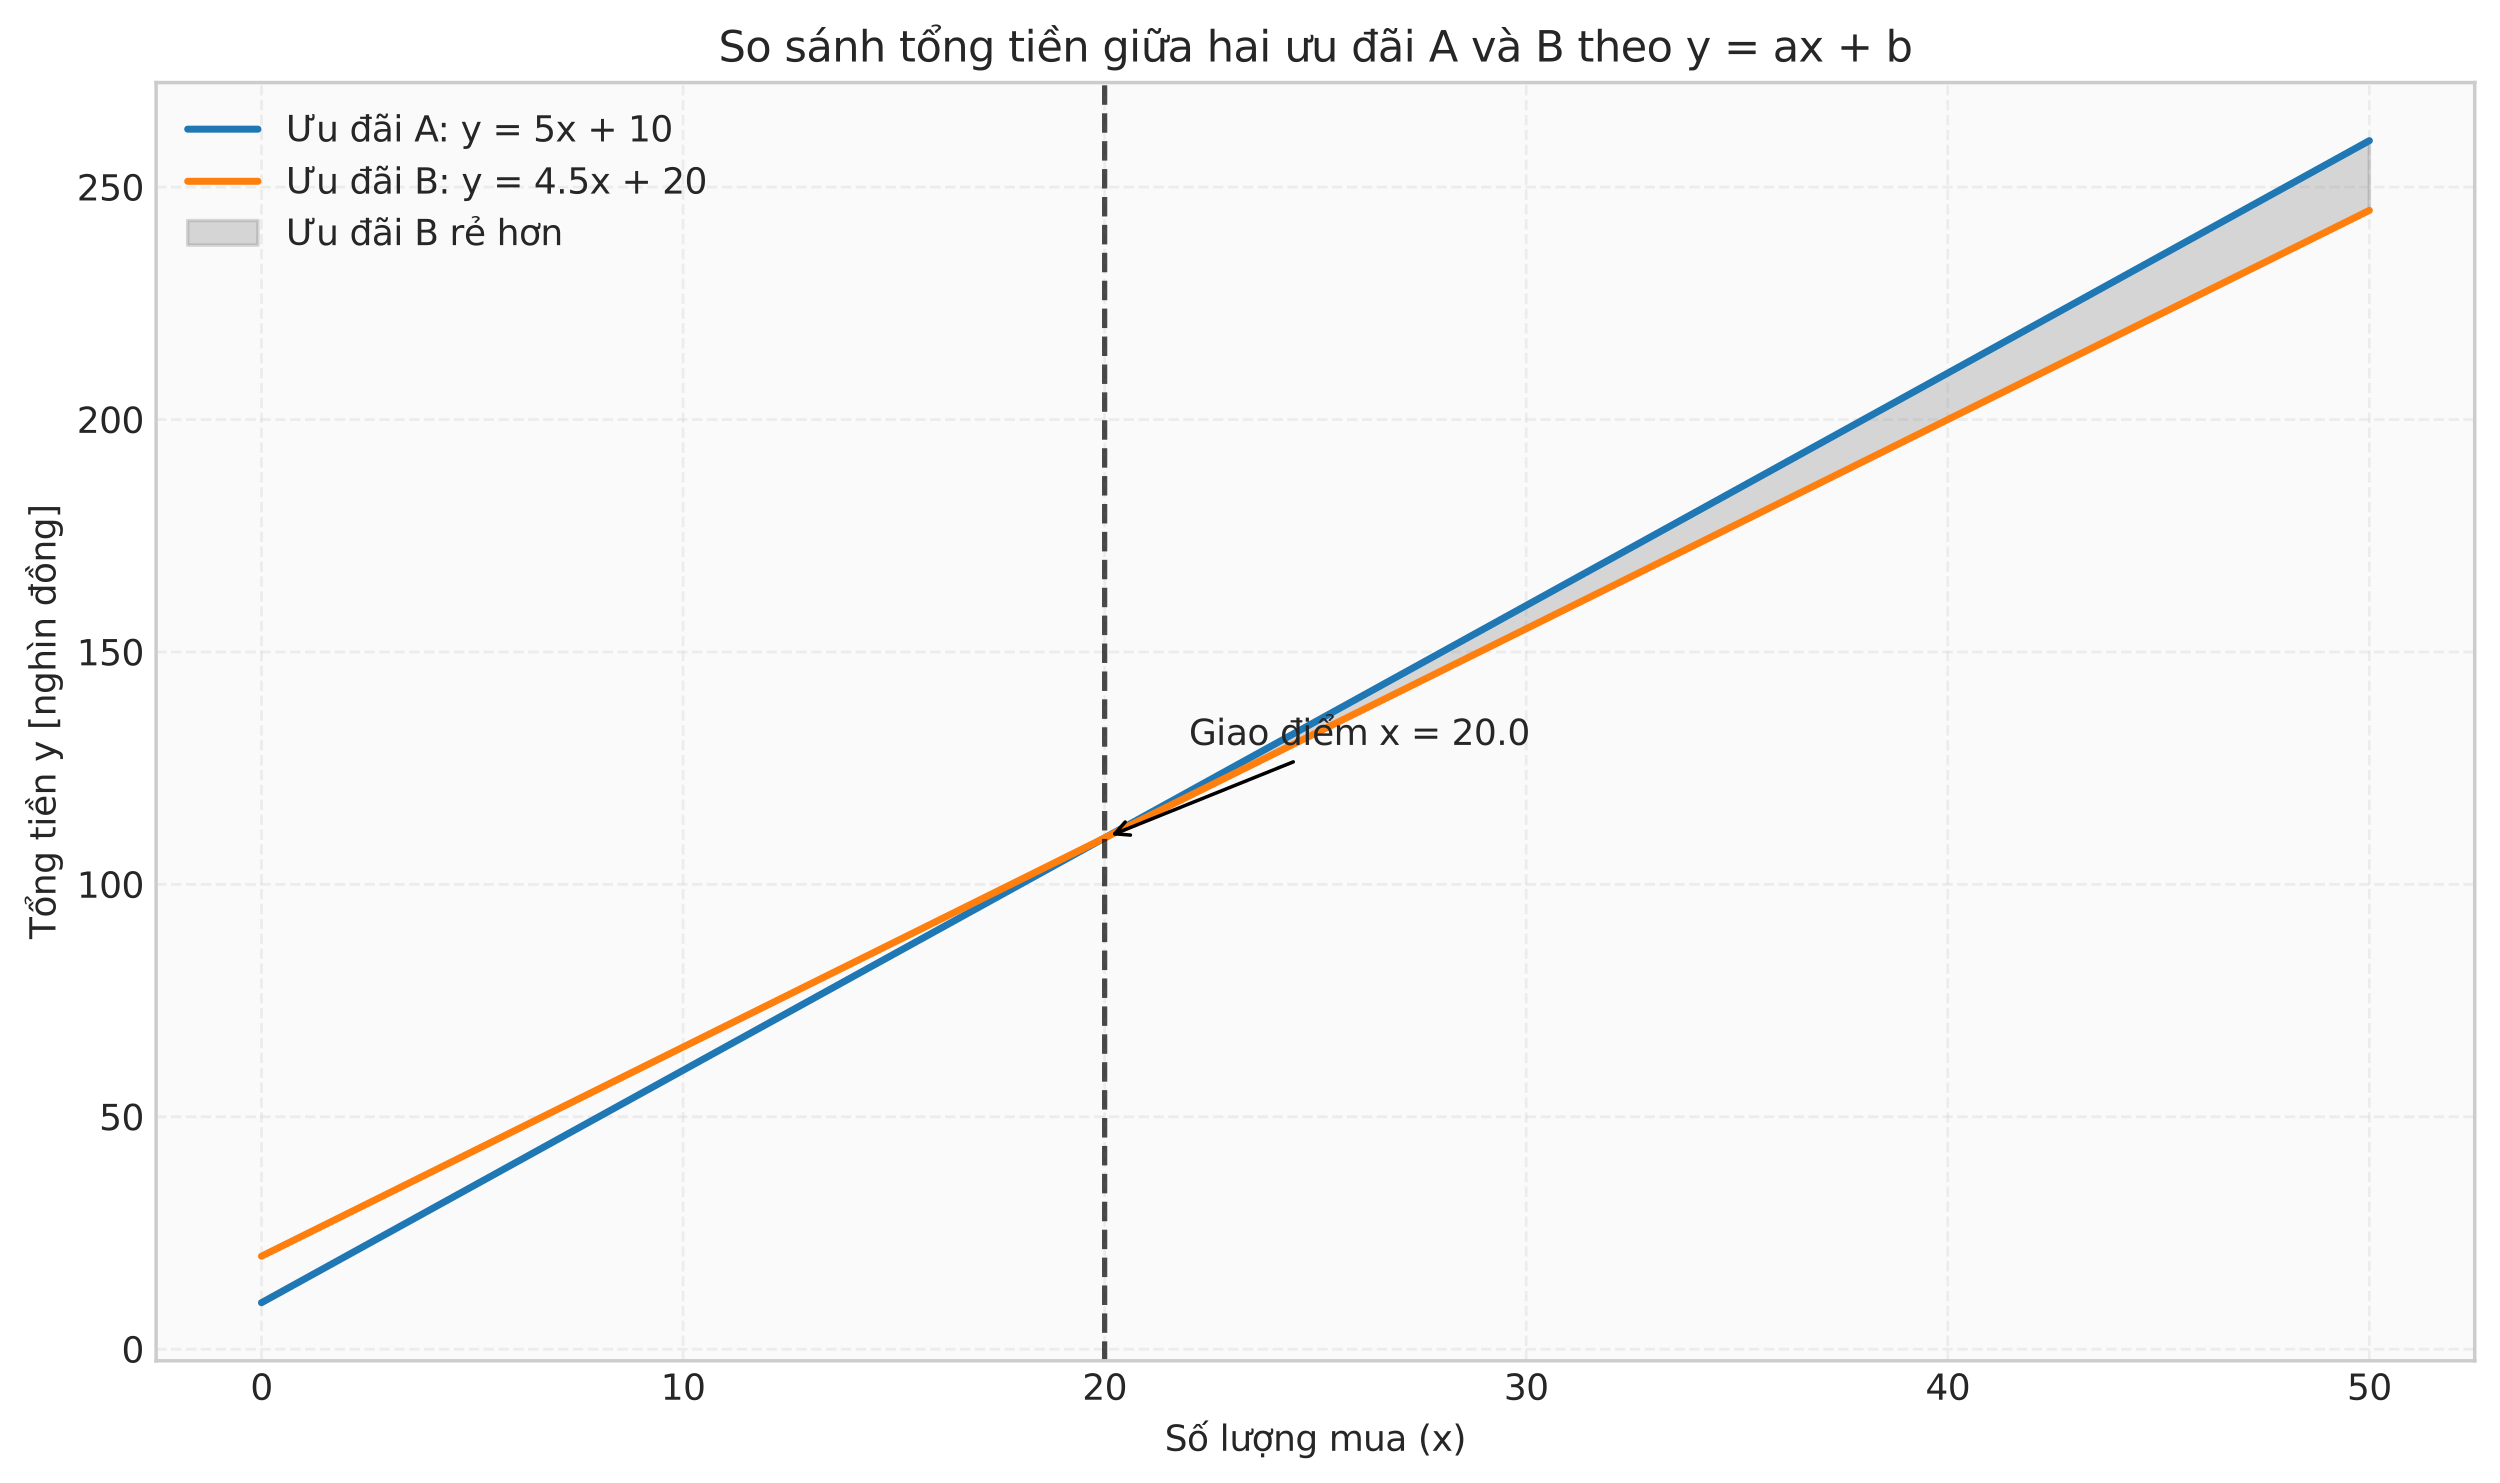 <?xml version="1.0" encoding="utf-8" standalone="no"?>
<!DOCTYPE svg PUBLIC "-//W3C//DTD SVG 1.1//EN"
  "http://www.w3.org/Graphics/SVG/1.1/DTD/svg11.dtd">
<svg xmlns:xlink="http://www.w3.org/1999/xlink" width="712.091pt" height="422.513pt" viewBox="0 0 712.091 422.513" xmlns="http://www.w3.org/2000/svg" version="1.1">
 <defs>
  <style type="text/css">*{stroke-linejoin: round; stroke-linecap: butt}</style>
 </defs>
 <g id="figure_1">
  <g id="patch_1">
   <path d="M 0 422.513 
L 712.091 422.513 
L 712.091 0 
L 0 0 
z
" style="fill: #ffffff"/>
  </g>
  <g id="axes_1">
   <g id="patch_2">
    <path d="M 44.467 387.604 
L 704.891 387.604 
L 704.891 23.52 
L 44.467 23.52 
z
" style="fill: #fafafa"/>
   </g>
   <g id="matplotlib.axis_1">
    <g id="xtick_1">
     <g id="line2d_1">
      <path d="M 74.486 387.604 
L 74.486 23.52 
" clip-path="url(#pd38f97ad3d)" style="fill: none; stroke-dasharray: 2.96,1.28; stroke-dashoffset: 0; stroke: #cccccc; stroke-opacity: 0.3; stroke-width: 0.8"/>
     </g>
     <g id="line2d_2"/>
     <g id="text_1">
      <!-- 0 -->
      <g style="fill: #262626" transform="translate(71.305 398.702) scale(0.1 -0.1)">
       <defs>
        <path id="DejaVuSans-30" d="M 2034 4250 
Q 1547 4250 1301 3770 
Q 1056 3291 1056 2328 
Q 1056 1369 1301 889 
Q 1547 409 2034 409 
Q 2525 409 2770 889 
Q 3016 1369 3016 2328 
Q 3016 3291 2770 3770 
Q 2525 4250 2034 4250 
z
M 2034 4750 
Q 2819 4750 3233 4129 
Q 3647 3509 3647 2328 
Q 3647 1150 3233 529 
Q 2819 -91 2034 -91 
Q 1250 -91 836 529 
Q 422 1150 422 2328 
Q 422 3509 836 4129 
Q 1250 4750 2034 4750 
z
" transform="scale(0.016)"/>
       </defs>
       <use xlink:href="#DejaVuSans-30"/>
      </g>
     </g>
    </g>
    <g id="xtick_2">
     <g id="line2d_3">
      <path d="M 194.563 387.604 
L 194.563 23.52 
" clip-path="url(#pd38f97ad3d)" style="fill: none; stroke-dasharray: 2.96,1.28; stroke-dashoffset: 0; stroke: #cccccc; stroke-opacity: 0.3; stroke-width: 0.8"/>
     </g>
     <g id="line2d_4"/>
     <g id="text_2">
      <!-- 10 -->
      <g style="fill: #262626" transform="translate(188.201 398.702) scale(0.1 -0.1)">
       <defs>
        <path id="DejaVuSans-31" d="M 794 531 
L 1825 531 
L 1825 4091 
L 703 3866 
L 703 4441 
L 1819 4666 
L 2450 4666 
L 2450 531 
L 3481 531 
L 3481 0 
L 794 0 
L 794 531 
z
" transform="scale(0.016)"/>
       </defs>
       <use xlink:href="#DejaVuSans-31"/>
       <use xlink:href="#DejaVuSans-30" transform="translate(63.623 0)"/>
      </g>
     </g>
    </g>
    <g id="xtick_3">
     <g id="line2d_5">
      <path d="M 314.641 387.604 
L 314.641 23.52 
" clip-path="url(#pd38f97ad3d)" style="fill: none; stroke-dasharray: 2.96,1.28; stroke-dashoffset: 0; stroke: #cccccc; stroke-opacity: 0.3; stroke-width: 0.8"/>
     </g>
     <g id="line2d_6"/>
     <g id="text_3">
      <!-- 20 -->
      <g style="fill: #262626" transform="translate(308.278 398.702) scale(0.1 -0.1)">
       <defs>
        <path id="DejaVuSans-32" d="M 1228 531 
L 3431 531 
L 3431 0 
L 469 0 
L 469 531 
Q 828 903 1448 1529 
Q 2069 2156 2228 2338 
Q 2531 2678 2651 2914 
Q 2772 3150 2772 3378 
Q 2772 3750 2511 3984 
Q 2250 4219 1831 4219 
Q 1534 4219 1204 4116 
Q 875 4013 500 3803 
L 500 4441 
Q 881 4594 1212 4672 
Q 1544 4750 1819 4750 
Q 2544 4750 2975 4387 
Q 3406 4025 3406 3419 
Q 3406 3131 3298 2873 
Q 3191 2616 2906 2266 
Q 2828 2175 2409 1742 
Q 1991 1309 1228 531 
z
" transform="scale(0.016)"/>
       </defs>
       <use xlink:href="#DejaVuSans-32"/>
       <use xlink:href="#DejaVuSans-30" transform="translate(63.623 0)"/>
      </g>
     </g>
    </g>
    <g id="xtick_4">
     <g id="line2d_7">
      <path d="M 434.718 387.604 
L 434.718 23.52 
" clip-path="url(#pd38f97ad3d)" style="fill: none; stroke-dasharray: 2.96,1.28; stroke-dashoffset: 0; stroke: #cccccc; stroke-opacity: 0.3; stroke-width: 0.8"/>
     </g>
     <g id="line2d_8"/>
     <g id="text_4">
      <!-- 30 -->
      <g style="fill: #262626" transform="translate(428.355 398.702) scale(0.1 -0.1)">
       <defs>
        <path id="DejaVuSans-33" d="M 2597 2516 
Q 3050 2419 3304 2112 
Q 3559 1806 3559 1356 
Q 3559 666 3084 287 
Q 2609 -91 1734 -91 
Q 1441 -91 1130 -33 
Q 819 25 488 141 
L 488 750 
Q 750 597 1062 519 
Q 1375 441 1716 441 
Q 2309 441 2620 675 
Q 2931 909 2931 1356 
Q 2931 1769 2642 2001 
Q 2353 2234 1838 2234 
L 1294 2234 
L 1294 2753 
L 1863 2753 
Q 2328 2753 2575 2939 
Q 2822 3125 2822 3475 
Q 2822 3834 2567 4026 
Q 2313 4219 1838 4219 
Q 1578 4219 1281 4162 
Q 984 4106 628 3988 
L 628 4550 
Q 988 4650 1302 4700 
Q 1616 4750 1894 4750 
Q 2613 4750 3031 4423 
Q 3450 4097 3450 3541 
Q 3450 3153 3228 2886 
Q 3006 2619 2597 2516 
z
" transform="scale(0.016)"/>
       </defs>
       <use xlink:href="#DejaVuSans-33"/>
       <use xlink:href="#DejaVuSans-30" transform="translate(63.623 0)"/>
      </g>
     </g>
    </g>
    <g id="xtick_5">
     <g id="line2d_9">
      <path d="M 554.795 387.604 
L 554.795 23.52 
" clip-path="url(#pd38f97ad3d)" style="fill: none; stroke-dasharray: 2.96,1.28; stroke-dashoffset: 0; stroke: #cccccc; stroke-opacity: 0.3; stroke-width: 0.8"/>
     </g>
     <g id="line2d_10"/>
     <g id="text_5">
      <!-- 40 -->
      <g style="fill: #262626" transform="translate(548.432 398.702) scale(0.1 -0.1)">
       <defs>
        <path id="DejaVuSans-34" d="M 2419 4116 
L 825 1625 
L 2419 1625 
L 2419 4116 
z
M 2253 4666 
L 3047 4666 
L 3047 1625 
L 3713 1625 
L 3713 1100 
L 3047 1100 
L 3047 0 
L 2419 0 
L 2419 1100 
L 313 1100 
L 313 1709 
L 2253 4666 
z
" transform="scale(0.016)"/>
       </defs>
       <use xlink:href="#DejaVuSans-34"/>
       <use xlink:href="#DejaVuSans-30" transform="translate(63.623 0)"/>
      </g>
     </g>
    </g>
    <g id="xtick_6">
     <g id="line2d_11">
      <path d="M 674.872 387.604 
L 674.872 23.52 
" clip-path="url(#pd38f97ad3d)" style="fill: none; stroke-dasharray: 2.96,1.28; stroke-dashoffset: 0; stroke: #cccccc; stroke-opacity: 0.3; stroke-width: 0.8"/>
     </g>
     <g id="line2d_12"/>
     <g id="text_6">
      <!-- 50 -->
      <g style="fill: #262626" transform="translate(668.509 398.702) scale(0.1 -0.1)">
       <defs>
        <path id="DejaVuSans-35" d="M 691 4666 
L 3169 4666 
L 3169 4134 
L 1269 4134 
L 1269 2991 
Q 1406 3038 1543 3061 
Q 1681 3084 1819 3084 
Q 2600 3084 3056 2656 
Q 3513 2228 3513 1497 
Q 3513 744 3044 326 
Q 2575 -91 1722 -91 
Q 1428 -91 1123 -41 
Q 819 9 494 109 
L 494 744 
Q 775 591 1075 516 
Q 1375 441 1709 441 
Q 2250 441 2565 725 
Q 2881 1009 2881 1497 
Q 2881 1984 2565 2268 
Q 2250 2553 1709 2553 
Q 1456 2553 1204 2497 
Q 953 2441 691 2322 
L 691 4666 
z
" transform="scale(0.016)"/>
       </defs>
       <use xlink:href="#DejaVuSans-35"/>
       <use xlink:href="#DejaVuSans-30" transform="translate(63.623 0)"/>
      </g>
     </g>
    </g>
    <g id="text_7">
     <!-- Số lượng mua (x) -->
     <g style="fill: #262626" transform="translate(331.754 413.233) scale(0.1 -0.1)">
      <defs>
       <path id="DejaVuSans-53" d="M 3425 4513 
L 3425 3897 
Q 3066 4069 2747 4153 
Q 2428 4238 2131 4238 
Q 1616 4238 1336 4038 
Q 1056 3838 1056 3469 
Q 1056 3159 1242 3001 
Q 1428 2844 1947 2747 
L 2328 2669 
Q 3034 2534 3370 2195 
Q 3706 1856 3706 1288 
Q 3706 609 3251 259 
Q 2797 -91 1919 -91 
Q 1588 -91 1214 -16 
Q 841 59 441 206 
L 441 856 
Q 825 641 1194 531 
Q 1563 422 1919 422 
Q 2459 422 2753 634 
Q 3047 847 3047 1241 
Q 3047 1584 2836 1778 
Q 2625 1972 2144 2069 
L 1759 2144 
Q 1053 2284 737 2584 
Q 422 2884 422 3419 
Q 422 4038 858 4394 
Q 1294 4750 2059 4750 
Q 2388 4750 2728 4690 
Q 3069 4631 3425 4513 
z
" transform="scale(0.016)"/>
       <path id="DejaVuSans-1ed1" d="M 1658 4775 
L 2246 4775 
L 2905 3944 
L 2471 3944 
L 1952 4500 
L 1433 3944 
L 999 3944 
L 1658 4775 
z
M 3268 5409 
L 3846 5409 
L 3134 4584 
L 2655 4584 
L 3268 5409 
z
M 1959 3097 
Q 1497 3097 1228 2736 
Q 959 2375 959 1747 
Q 959 1119 1226 758 
Q 1494 397 1959 397 
Q 2419 397 2687 759 
Q 2956 1122 2956 1747 
Q 2956 2369 2687 2733 
Q 2419 3097 1959 3097 
z
M 1959 3584 
Q 2709 3584 3137 3096 
Q 3566 2609 3566 1747 
Q 3566 888 3137 398 
Q 2709 -91 1959 -91 
Q 1206 -91 779 398 
Q 353 888 353 1747 
Q 353 2609 779 3096 
Q 1206 3584 1959 3584 
z
" transform="scale(0.016)"/>
       <path id="DejaVuSans-20" transform="scale(0.016)"/>
       <path id="DejaVuSans-6c" d="M 603 4863 
L 1178 4863 
L 1178 0 
L 603 0 
L 603 4863 
z
" transform="scale(0.016)"/>
       <path id="DejaVuSans-1b0" d="M 3094 3136 
L 3094 3508 
Q 3285 3367 3422 3300 
Q 3560 3233 3657 3233 
Q 3800 3233 3872 3319 
Q 3944 3405 3944 3573 
Q 3944 3673 3920 3770 
Q 3897 3867 3850 3964 
L 4266 3964 
Q 4297 3845 4312 3739 
Q 4328 3633 4328 3539 
Q 4328 3158 4192 2978 
Q 4057 2798 3766 2798 
Q 3616 2798 3452 2881 
Q 3288 2964 3094 3136 
z
M 552 1381 
L 552 3500 
L 1127 3500 
L 1127 1403 
Q 1127 906 1320 657 
Q 1514 409 1902 409 
Q 2367 409 2637 706 
Q 2908 1003 2908 1516 
L 2908 3500 
L 3483 3500 
L 3483 0 
L 2908 0 
L 2908 538 
Q 2699 219 2422 64 
Q 2146 -91 1780 -91 
Q 1177 -91 864 284 
Q 552 659 552 1381 
z
M 1999 3584 
L 1999 3584 
z
" transform="scale(0.016)"/>
       <path id="DejaVuSans-1ee3" d="M 2622 3136 
L 2622 3508 
Q 2813 3367 2950 3300 
Q 3088 3233 3185 3233 
Q 3328 3233 3400 3319 
Q 3472 3405 3472 3573 
Q 3472 3673 3448 3770 
Q 3425 3867 3378 3964 
L 3794 3964 
Q 3825 3845 3840 3739 
Q 3856 3633 3856 3539 
Q 3856 3158 3720 2978 
Q 3585 2798 3294 2798 
Q 3144 2798 2980 2881 
Q 2816 2964 2622 3136 
z
M 1975 3097 
Q 1513 3097 1244 2736 
Q 975 2375 975 1747 
Q 975 1119 1242 758 
Q 1510 397 1975 397 
Q 2435 397 2703 759 
Q 2972 1122 2972 1747 
Q 2972 2369 2703 2733 
Q 2435 3097 1975 3097 
z
M 1975 3584 
Q 2725 3584 3153 3096 
Q 3582 2609 3582 1747 
Q 3582 888 3153 398 
Q 2725 -91 1975 -91 
Q 1222 -91 795 398 
Q 369 888 369 1747 
Q 369 2609 795 3096 
Q 1222 3584 1975 3584 
z
M 1666 -441 
L 2241 -441 
L 2241 -1172 
L 1666 -1172 
L 1666 -441 
z
" transform="scale(0.016)"/>
       <path id="DejaVuSans-6e" d="M 3513 2113 
L 3513 0 
L 2938 0 
L 2938 2094 
Q 2938 2591 2744 2837 
Q 2550 3084 2163 3084 
Q 1697 3084 1428 2787 
Q 1159 2491 1159 1978 
L 1159 0 
L 581 0 
L 581 3500 
L 1159 3500 
L 1159 2956 
Q 1366 3272 1645 3428 
Q 1925 3584 2291 3584 
Q 2894 3584 3203 3211 
Q 3513 2838 3513 2113 
z
" transform="scale(0.016)"/>
       <path id="DejaVuSans-67" d="M 2906 1791 
Q 2906 2416 2648 2759 
Q 2391 3103 1925 3103 
Q 1463 3103 1205 2759 
Q 947 2416 947 1791 
Q 947 1169 1205 825 
Q 1463 481 1925 481 
Q 2391 481 2648 825 
Q 2906 1169 2906 1791 
z
M 3481 434 
Q 3481 -459 3084 -895 
Q 2688 -1331 1869 -1331 
Q 1566 -1331 1297 -1286 
Q 1028 -1241 775 -1147 
L 775 -588 
Q 1028 -725 1275 -790 
Q 1522 -856 1778 -856 
Q 2344 -856 2625 -561 
Q 2906 -266 2906 331 
L 2906 616 
Q 2728 306 2450 153 
Q 2172 0 1784 0 
Q 1141 0 747 490 
Q 353 981 353 1791 
Q 353 2603 747 3093 
Q 1141 3584 1784 3584 
Q 2172 3584 2450 3431 
Q 2728 3278 2906 2969 
L 2906 3500 
L 3481 3500 
L 3481 434 
z
" transform="scale(0.016)"/>
       <path id="DejaVuSans-6d" d="M 3328 2828 
Q 3544 3216 3844 3400 
Q 4144 3584 4550 3584 
Q 5097 3584 5394 3201 
Q 5691 2819 5691 2113 
L 5691 0 
L 5113 0 
L 5113 2094 
Q 5113 2597 4934 2840 
Q 4756 3084 4391 3084 
Q 3944 3084 3684 2787 
Q 3425 2491 3425 1978 
L 3425 0 
L 2847 0 
L 2847 2094 
Q 2847 2600 2669 2842 
Q 2491 3084 2119 3084 
Q 1678 3084 1418 2786 
Q 1159 2488 1159 1978 
L 1159 0 
L 581 0 
L 581 3500 
L 1159 3500 
L 1159 2956 
Q 1356 3278 1631 3431 
Q 1906 3584 2284 3584 
Q 2666 3584 2933 3390 
Q 3200 3197 3328 2828 
z
" transform="scale(0.016)"/>
       <path id="DejaVuSans-75" d="M 544 1381 
L 544 3500 
L 1119 3500 
L 1119 1403 
Q 1119 906 1312 657 
Q 1506 409 1894 409 
Q 2359 409 2629 706 
Q 2900 1003 2900 1516 
L 2900 3500 
L 3475 3500 
L 3475 0 
L 2900 0 
L 2900 538 
Q 2691 219 2414 64 
Q 2138 -91 1772 -91 
Q 1169 -91 856 284 
Q 544 659 544 1381 
z
M 1991 3584 
L 1991 3584 
z
" transform="scale(0.016)"/>
       <path id="DejaVuSans-61" d="M 2194 1759 
Q 1497 1759 1228 1600 
Q 959 1441 959 1056 
Q 959 750 1161 570 
Q 1363 391 1709 391 
Q 2188 391 2477 730 
Q 2766 1069 2766 1631 
L 2766 1759 
L 2194 1759 
z
M 3341 1997 
L 3341 0 
L 2766 0 
L 2766 531 
Q 2569 213 2275 61 
Q 1981 -91 1556 -91 
Q 1019 -91 701 211 
Q 384 513 384 1019 
Q 384 1609 779 1909 
Q 1175 2209 1959 2209 
L 2766 2209 
L 2766 2266 
Q 2766 2663 2505 2880 
Q 2244 3097 1772 3097 
Q 1472 3097 1187 3025 
Q 903 2953 641 2809 
L 641 3341 
Q 956 3463 1253 3523 
Q 1550 3584 1831 3584 
Q 2591 3584 2966 3190 
Q 3341 2797 3341 1997 
z
" transform="scale(0.016)"/>
       <path id="DejaVuSans-28" d="M 1984 4856 
Q 1566 4138 1362 3434 
Q 1159 2731 1159 2009 
Q 1159 1288 1364 580 
Q 1569 -128 1984 -844 
L 1484 -844 
Q 1016 -109 783 600 
Q 550 1309 550 2009 
Q 550 2706 781 3412 
Q 1013 4119 1484 4856 
L 1984 4856 
z
" transform="scale(0.016)"/>
       <path id="DejaVuSans-78" d="M 3513 3500 
L 2247 1797 
L 3578 0 
L 2900 0 
L 1881 1375 
L 863 0 
L 184 0 
L 1544 1831 
L 300 3500 
L 978 3500 
L 1906 2253 
L 2834 3500 
L 3513 3500 
z
" transform="scale(0.016)"/>
       <path id="DejaVuSans-29" d="M 513 4856 
L 1013 4856 
Q 1481 4119 1714 3412 
Q 1947 2706 1947 2009 
Q 1947 1309 1714 600 
Q 1481 -109 1013 -844 
L 513 -844 
Q 928 -128 1133 580 
Q 1338 1288 1338 2009 
Q 1338 2731 1133 3434 
Q 928 4138 513 4856 
z
" transform="scale(0.016)"/>
      </defs>
      <use xlink:href="#DejaVuSans-53"/>
      <use xlink:href="#DejaVuSans-1ed1" transform="translate(63.477 0)"/>
      <use xlink:href="#DejaVuSans-20" transform="translate(124.658 0)"/>
      <use xlink:href="#DejaVuSans-6c" transform="translate(156.445 0)"/>
      <use xlink:href="#DejaVuSans-1b0" transform="translate(184.229 0)"/>
      <use xlink:href="#DejaVuSans-1ee3" transform="translate(247.607 0)"/>
      <use xlink:href="#DejaVuSans-6e" transform="translate(308.789 0)"/>
      <use xlink:href="#DejaVuSans-67" transform="translate(372.168 0)"/>
      <use xlink:href="#DejaVuSans-20" transform="translate(435.645 0)"/>
      <use xlink:href="#DejaVuSans-6d" transform="translate(467.432 0)"/>
      <use xlink:href="#DejaVuSans-75" transform="translate(564.844 0)"/>
      <use xlink:href="#DejaVuSans-61" transform="translate(628.223 0)"/>
      <use xlink:href="#DejaVuSans-20" transform="translate(689.502 0)"/>
      <use xlink:href="#DejaVuSans-28" transform="translate(721.289 0)"/>
      <use xlink:href="#DejaVuSans-78" transform="translate(760.303 0)"/>
      <use xlink:href="#DejaVuSans-29" transform="translate(819.482 0)"/>
     </g>
    </g>
   </g>
   <g id="matplotlib.axis_2">
    <g id="ytick_1">
     <g id="line2d_13">
      <path d="M 44.467 384.294 
L 704.891 384.294 
" clip-path="url(#pd38f97ad3d)" style="fill: none; stroke-dasharray: 2.96,1.28; stroke-dashoffset: 0; stroke: #cccccc; stroke-opacity: 0.3; stroke-width: 0.8"/>
     </g>
     <g id="line2d_14"/>
     <g id="text_8">
      <!-- 0 -->
      <g style="fill: #262626" transform="translate(34.605 388.093) scale(0.1 -0.1)">
       <use xlink:href="#DejaVuSans-30"/>
      </g>
     </g>
    </g>
    <g id="ytick_2">
     <g id="line2d_15">
      <path d="M 44.467 318.097 
L 704.891 318.097 
" clip-path="url(#pd38f97ad3d)" style="fill: none; stroke-dasharray: 2.96,1.28; stroke-dashoffset: 0; stroke: #cccccc; stroke-opacity: 0.3; stroke-width: 0.8"/>
     </g>
     <g id="line2d_16"/>
     <g id="text_9">
      <!-- 50 -->
      <g style="fill: #262626" transform="translate(28.242 321.896) scale(0.1 -0.1)">
       <use xlink:href="#DejaVuSans-35"/>
       <use xlink:href="#DejaVuSans-30" transform="translate(63.623 0)"/>
      </g>
     </g>
    </g>
    <g id="ytick_3">
     <g id="line2d_17">
      <path d="M 44.467 251.9 
L 704.891 251.9 
" clip-path="url(#pd38f97ad3d)" style="fill: none; stroke-dasharray: 2.96,1.28; stroke-dashoffset: 0; stroke: #cccccc; stroke-opacity: 0.3; stroke-width: 0.8"/>
     </g>
     <g id="line2d_18"/>
     <g id="text_10">
      <!-- 100 -->
      <g style="fill: #262626" transform="translate(21.88 255.699) scale(0.1 -0.1)">
       <use xlink:href="#DejaVuSans-31"/>
       <use xlink:href="#DejaVuSans-30" transform="translate(63.623 0)"/>
       <use xlink:href="#DejaVuSans-30" transform="translate(127.246 0)"/>
      </g>
     </g>
    </g>
    <g id="ytick_4">
     <g id="line2d_19">
      <path d="M 44.467 185.703 
L 704.891 185.703 
" clip-path="url(#pd38f97ad3d)" style="fill: none; stroke-dasharray: 2.96,1.28; stroke-dashoffset: 0; stroke: #cccccc; stroke-opacity: 0.3; stroke-width: 0.8"/>
     </g>
     <g id="line2d_20"/>
     <g id="text_11">
      <!-- 150 -->
      <g style="fill: #262626" transform="translate(21.88 189.502) scale(0.1 -0.1)">
       <use xlink:href="#DejaVuSans-31"/>
       <use xlink:href="#DejaVuSans-35" transform="translate(63.623 0)"/>
       <use xlink:href="#DejaVuSans-30" transform="translate(127.246 0)"/>
      </g>
     </g>
    </g>
    <g id="ytick_5">
     <g id="line2d_21">
      <path d="M 44.467 119.506 
L 704.891 119.506 
" clip-path="url(#pd38f97ad3d)" style="fill: none; stroke-dasharray: 2.96,1.28; stroke-dashoffset: 0; stroke: #cccccc; stroke-opacity: 0.3; stroke-width: 0.8"/>
     </g>
     <g id="line2d_22"/>
     <g id="text_12">
      <!-- 200 -->
      <g style="fill: #262626" transform="translate(21.88 123.305) scale(0.1 -0.1)">
       <use xlink:href="#DejaVuSans-32"/>
       <use xlink:href="#DejaVuSans-30" transform="translate(63.623 0)"/>
       <use xlink:href="#DejaVuSans-30" transform="translate(127.246 0)"/>
      </g>
     </g>
    </g>
    <g id="ytick_6">
     <g id="line2d_23">
      <path d="M 44.467 53.309 
L 704.891 53.309 
" clip-path="url(#pd38f97ad3d)" style="fill: none; stroke-dasharray: 2.96,1.28; stroke-dashoffset: 0; stroke: #cccccc; stroke-opacity: 0.3; stroke-width: 0.8"/>
     </g>
     <g id="line2d_24"/>
     <g id="text_13">
      <!-- 250 -->
      <g style="fill: #262626" transform="translate(21.88 57.108) scale(0.1 -0.1)">
       <use xlink:href="#DejaVuSans-32"/>
       <use xlink:href="#DejaVuSans-35" transform="translate(63.623 0)"/>
       <use xlink:href="#DejaVuSans-30" transform="translate(127.246 0)"/>
      </g>
     </g>
    </g>
    <g id="text_14">
     <!-- Tổng tiền y [nghìn đồng] -->
     <g style="fill: #262626" transform="translate(15.8 267.476) rotate(-90) scale(0.1 -0.1)">
      <defs>
       <path id="DejaVuSans-54" d="M -19 4666 
L 3928 4666 
L 3928 4134 
L 2272 4134 
L 2272 0 
L 1638 0 
L 1638 4134 
L -19 4134 
L -19 4666 
z
" transform="scale(0.016)"/>
       <path id="DejaVuSans-1ed5" d="M 2388 5345 
Q 2738 5504 3066 5504 
Q 3391 5504 3589 5371 
Q 3788 5239 3788 5029 
Q 3788 4839 3513 4636 
L 3375 4536 
Q 3266 4454 3254 4426 
Q 3232 4376 3232 4276 
L 2860 4276 
L 2860 4314 
Q 2860 4439 2907 4523 
Q 2954 4608 3113 4723 
L 3254 4829 
Q 3397 4936 3397 5061 
Q 3397 5126 3300 5182 
Q 3204 5239 2982 5239 
Q 2700 5239 2388 5076 
L 2388 5345 
z
M 1658 4775 
L 2246 4775 
L 2905 3944 
L 2471 3944 
L 1952 4500 
L 1433 3944 
L 999 3944 
L 1658 4775 
z
M 1959 3097 
Q 1497 3097 1228 2736 
Q 959 2375 959 1747 
Q 959 1119 1226 758 
Q 1494 397 1959 397 
Q 2419 397 2687 759 
Q 2956 1122 2956 1747 
Q 2956 2369 2687 2733 
Q 2419 3097 1959 3097 
z
M 1959 3584 
Q 2709 3584 3137 3096 
Q 3566 2609 3566 1747 
Q 3566 888 3137 398 
Q 2709 -91 1959 -91 
Q 1206 -91 779 398 
Q 353 888 353 1747 
Q 353 2609 779 3096 
Q 1206 3584 1959 3584 
z
" transform="scale(0.016)"/>
       <path id="DejaVuSans-74" d="M 1172 4494 
L 1172 3500 
L 2356 3500 
L 2356 3053 
L 1172 3053 
L 1172 1153 
Q 1172 725 1289 603 
Q 1406 481 1766 481 
L 2356 481 
L 2356 0 
L 1766 0 
Q 1100 0 847 248 
Q 594 497 594 1153 
L 594 3053 
L 172 3053 
L 172 3500 
L 594 3500 
L 594 4494 
L 1172 4494 
z
" transform="scale(0.016)"/>
       <path id="DejaVuSans-69" d="M 603 3500 
L 1178 3500 
L 1178 0 
L 603 0 
L 603 3500 
z
M 603 4863 
L 1178 4863 
L 1178 4134 
L 603 4134 
L 603 4863 
z
" transform="scale(0.016)"/>
       <path id="DejaVuSans-1ec1" d="M 2774 5409 
L 3386 4584 
L 2908 4584 
L 2190 5409 
L 2774 5409 
z
M 1738 4775 
L 2326 4775 
L 2985 3944 
L 2551 3944 
L 2032 4500 
L 1513 3944 
L 1079 3944 
L 1738 4775 
z
M 3597 1894 
L 3597 1613 
L 953 1613 
Q 991 1019 1311 708 
Q 1631 397 2203 397 
Q 2534 397 2845 478 
Q 3156 559 3463 722 
L 3463 178 
Q 3153 47 2828 -22 
Q 2503 -91 2169 -91 
Q 1331 -91 842 396 
Q 353 884 353 1716 
Q 353 2575 817 3079 
Q 1281 3584 2069 3584 
Q 2775 3584 3186 3129 
Q 3597 2675 3597 1894 
z
M 3022 2063 
Q 3016 2534 2758 2815 
Q 2500 3097 2075 3097 
Q 1594 3097 1305 2825 
Q 1016 2553 972 2059 
L 3022 2063 
z
" transform="scale(0.016)"/>
       <path id="DejaVuSans-79" d="M 2059 -325 
Q 1816 -950 1584 -1140 
Q 1353 -1331 966 -1331 
L 506 -1331 
L 506 -850 
L 844 -850 
Q 1081 -850 1212 -737 
Q 1344 -625 1503 -206 
L 1606 56 
L 191 3500 
L 800 3500 
L 1894 763 
L 2988 3500 
L 3597 3500 
L 2059 -325 
z
" transform="scale(0.016)"/>
       <path id="DejaVuSans-5b" d="M 550 4863 
L 1875 4863 
L 1875 4416 
L 1125 4416 
L 1125 -397 
L 1875 -397 
L 1875 -844 
L 550 -844 
L 550 4863 
z
" transform="scale(0.016)"/>
       <path id="DejaVuSans-68" d="M 3513 2113 
L 3513 0 
L 2938 0 
L 2938 2094 
Q 2938 2591 2744 2837 
Q 2550 3084 2163 3084 
Q 1697 3084 1428 2787 
Q 1159 2491 1159 1978 
L 1159 0 
L 581 0 
L 581 4863 
L 1159 4863 
L 1159 2956 
Q 1366 3272 1645 3428 
Q 1925 3584 2291 3584 
Q 2894 3584 3203 3211 
Q 3513 2838 3513 2113 
z
" transform="scale(0.016)"/>
       <path id="DejaVuSans-ec" d="M 435 5119 
L 1316 3950 
L 838 3950 
L -181 5119 
L 435 5119 
z
M 603 3500 
L 1178 3500 
L 1178 0 
L 603 0 
L 603 3500 
z
M 891 3584 
L 891 3584 
z
" transform="scale(0.016)"/>
       <path id="DejaVuSans-111" d="M 2906 2969 
L 2906 4013 
L 1888 4013 
L 1888 4403 
L 2906 4403 
L 2906 4863 
L 3481 4863 
L 3481 4403 
L 3963 4403 
L 3963 4013 
L 3481 4013 
L 3481 0 
L 2906 0 
L 2906 525 
Q 2725 213 2448 61 
Q 2172 -91 1784 -91 
Q 1150 -91 751 415 
Q 353 922 353 1747 
Q 353 2572 751 3078 
Q 1150 3584 1784 3584 
Q 2172 3584 2448 3432 
Q 2725 3281 2906 2969 
z
M 947 1747 
Q 947 1113 1208 752 
Q 1469 391 1925 391 
Q 2381 391 2643 752 
Q 2906 1113 2906 1747 
Q 2906 2381 2643 2742 
Q 2381 3103 1925 3103 
Q 1469 3103 1208 2742 
Q 947 2381 947 1747 
z
" transform="scale(0.016)"/>
       <path id="DejaVuSans-1ed3" d="M 2694 5409 
L 3306 4584 
L 2828 4584 
L 2110 5409 
L 2694 5409 
z
M 1658 4775 
L 2246 4775 
L 2905 3944 
L 2471 3944 
L 1952 4500 
L 1433 3944 
L 999 3944 
L 1658 4775 
z
M 1959 3097 
Q 1497 3097 1228 2736 
Q 959 2375 959 1747 
Q 959 1119 1226 758 
Q 1494 397 1959 397 
Q 2419 397 2687 759 
Q 2956 1122 2956 1747 
Q 2956 2369 2687 2733 
Q 2419 3097 1959 3097 
z
M 1959 3584 
Q 2709 3584 3137 3096 
Q 3566 2609 3566 1747 
Q 3566 888 3137 398 
Q 2709 -91 1959 -91 
Q 1206 -91 779 398 
Q 353 888 353 1747 
Q 353 2609 779 3096 
Q 1206 3584 1959 3584 
z
" transform="scale(0.016)"/>
       <path id="DejaVuSans-5d" d="M 1947 4863 
L 1947 -844 
L 622 -844 
L 622 -397 
L 1369 -397 
L 1369 4416 
L 622 4416 
L 622 4863 
L 1947 4863 
z
" transform="scale(0.016)"/>
      </defs>
      <use xlink:href="#DejaVuSans-54"/>
      <use xlink:href="#DejaVuSans-1ed5" transform="translate(61.084 0)"/>
      <use xlink:href="#DejaVuSans-6e" transform="translate(122.266 0)"/>
      <use xlink:href="#DejaVuSans-67" transform="translate(185.645 0)"/>
      <use xlink:href="#DejaVuSans-20" transform="translate(249.121 0)"/>
      <use xlink:href="#DejaVuSans-74" transform="translate(280.908 0)"/>
      <use xlink:href="#DejaVuSans-69" transform="translate(320.117 0)"/>
      <use xlink:href="#DejaVuSans-1ec1" transform="translate(347.9 0)"/>
      <use xlink:href="#DejaVuSans-6e" transform="translate(409.424 0)"/>
      <use xlink:href="#DejaVuSans-20" transform="translate(472.803 0)"/>
      <use xlink:href="#DejaVuSans-79" transform="translate(504.59 0)"/>
      <use xlink:href="#DejaVuSans-20" transform="translate(563.77 0)"/>
      <use xlink:href="#DejaVuSans-5b" transform="translate(595.557 0)"/>
      <use xlink:href="#DejaVuSans-6e" transform="translate(634.57 0)"/>
      <use xlink:href="#DejaVuSans-67" transform="translate(697.949 0)"/>
      <use xlink:href="#DejaVuSans-68" transform="translate(761.426 0)"/>
      <use xlink:href="#DejaVuSans-ec" transform="translate(824.805 0)"/>
      <use xlink:href="#DejaVuSans-6e" transform="translate(852.588 0)"/>
      <use xlink:href="#DejaVuSans-20" transform="translate(915.967 0)"/>
      <use xlink:href="#DejaVuSans-111" transform="translate(947.754 0)"/>
      <use xlink:href="#DejaVuSans-1ed3" transform="translate(1011.23 0)"/>
      <use xlink:href="#DejaVuSans-6e" transform="translate(1072.412 0)"/>
      <use xlink:href="#DejaVuSans-67" transform="translate(1135.791 0)"/>
      <use xlink:href="#DejaVuSans-5d" transform="translate(1199.268 0)"/>
     </g>
    </g>
   </g>
   <g id="FillBetweenPolyCollection_1">
    <defs>
     <path id="m1f6f465574" d="M 315.122 -184.092 
L 315.122 -184.118 
L 316.325 -184.781 
L 317.528 -185.445 
L 318.731 -186.108 
L 319.935 -186.771 
L 321.138 -187.435 
L 322.341 -188.098 
L 323.544 -188.761 
L 324.747 -189.424 
L 325.95 -190.088 
L 327.154 -190.751 
L 328.357 -191.414 
L 329.56 -192.078 
L 330.763 -192.741 
L 331.966 -193.404 
L 333.169 -194.068 
L 334.373 -194.731 
L 335.576 -195.394 
L 336.779 -196.057 
L 337.982 -196.721 
L 339.185 -197.384 
L 340.389 -198.047 
L 341.592 -198.711 
L 342.795 -199.374 
L 343.998 -200.037 
L 345.201 -200.7 
L 346.404 -201.364 
L 347.608 -202.027 
L 348.811 -202.69 
L 350.014 -203.354 
L 351.217 -204.017 
L 352.42 -204.68 
L 353.623 -205.344 
L 354.827 -206.007 
L 356.03 -206.67 
L 357.233 -207.333 
L 358.436 -207.997 
L 359.639 -208.66 
L 360.843 -209.323 
L 362.046 -209.987 
L 363.249 -210.65 
L 364.452 -211.313 
L 365.655 -211.977 
L 366.858 -212.64 
L 368.062 -213.303 
L 369.265 -213.966 
L 370.468 -214.63 
L 371.671 -215.293 
L 372.874 -215.956 
L 374.077 -216.62 
L 375.281 -217.283 
L 376.484 -217.946 
L 377.687 -218.609 
L 378.89 -219.273 
L 380.093 -219.936 
L 381.297 -220.599 
L 382.5 -221.263 
L 383.703 -221.926 
L 384.906 -222.589 
L 386.109 -223.253 
L 387.312 -223.916 
L 388.516 -224.579 
L 389.719 -225.242 
L 390.922 -225.906 
L 392.125 -226.569 
L 393.328 -227.232 
L 394.531 -227.896 
L 395.735 -228.559 
L 396.938 -229.222 
L 398.141 -229.886 
L 399.344 -230.549 
L 400.547 -231.212 
L 401.751 -231.875 
L 402.954 -232.539 
L 404.157 -233.202 
L 405.36 -233.865 
L 406.563 -234.529 
L 407.766 -235.192 
L 408.97 -235.855 
L 410.173 -236.519 
L 411.376 -237.182 
L 412.579 -237.845 
L 413.782 -238.508 
L 414.985 -239.172 
L 416.189 -239.835 
L 417.392 -240.498 
L 418.595 -241.162 
L 419.798 -241.825 
L 421.001 -242.488 
L 422.205 -243.151 
L 423.408 -243.815 
L 424.611 -244.478 
L 425.814 -245.141 
L 427.017 -245.805 
L 428.22 -246.468 
L 429.424 -247.131 
L 430.627 -247.795 
L 431.83 -248.458 
L 433.033 -249.121 
L 434.236 -249.784 
L 435.439 -250.448 
L 436.643 -251.111 
L 437.846 -251.774 
L 439.049 -252.438 
L 440.252 -253.101 
L 441.455 -253.764 
L 442.659 -254.428 
L 443.862 -255.091 
L 445.065 -255.754 
L 446.268 -256.417 
L 447.471 -257.081 
L 448.674 -257.744 
L 449.878 -258.407 
L 451.081 -259.071 
L 452.284 -259.734 
L 453.487 -260.397 
L 454.69 -261.061 
L 455.893 -261.724 
L 457.097 -262.387 
L 458.3 -263.05 
L 459.503 -263.714 
L 460.706 -264.377 
L 461.909 -265.04 
L 463.113 -265.704 
L 464.316 -266.367 
L 465.519 -267.03 
L 466.722 -267.693 
L 467.925 -268.357 
L 469.128 -269.02 
L 470.332 -269.683 
L 471.535 -270.347 
L 472.738 -271.01 
L 473.941 -271.673 
L 475.144 -272.337 
L 476.348 -273 
L 477.551 -273.663 
L 478.754 -274.326 
L 479.957 -274.99 
L 481.16 -275.653 
L 482.363 -276.316 
L 483.567 -276.98 
L 484.77 -277.643 
L 485.973 -278.306 
L 487.176 -278.97 
L 488.379 -279.633 
L 489.582 -280.296 
L 490.786 -280.959 
L 491.989 -281.623 
L 493.192 -282.286 
L 494.395 -282.949 
L 495.598 -283.613 
L 496.802 -284.276 
L 498.005 -284.939 
L 499.208 -285.602 
L 500.411 -286.266 
L 501.614 -286.929 
L 502.817 -287.592 
L 504.021 -288.256 
L 505.224 -288.919 
L 506.427 -289.582 
L 507.63 -290.246 
L 508.833 -290.909 
L 510.036 -291.572 
L 511.24 -292.235 
L 512.443 -292.899 
L 513.646 -293.562 
L 514.849 -294.225 
L 516.052 -294.889 
L 517.256 -295.552 
L 518.459 -296.215 
L 519.662 -296.879 
L 520.865 -297.542 
L 522.068 -298.205 
L 523.271 -298.868 
L 524.475 -299.532 
L 525.678 -300.195 
L 526.881 -300.858 
L 528.084 -301.522 
L 529.287 -302.185 
L 530.49 -302.848 
L 531.694 -303.512 
L 532.897 -304.175 
L 534.1 -304.838 
L 535.303 -305.501 
L 536.506 -306.165 
L 537.71 -306.828 
L 538.913 -307.491 
L 540.116 -308.155 
L 541.319 -308.818 
L 542.522 -309.481 
L 543.725 -310.144 
L 544.929 -310.808 
L 546.132 -311.471 
L 547.335 -312.134 
L 548.538 -312.798 
L 549.741 -313.461 
L 550.944 -314.124 
L 552.148 -314.788 
L 553.351 -315.451 
L 554.554 -316.114 
L 555.757 -316.777 
L 556.96 -317.441 
L 558.164 -318.104 
L 559.367 -318.767 
L 560.57 -319.431 
L 561.773 -320.094 
L 562.976 -320.757 
L 564.179 -321.421 
L 565.383 -322.084 
L 566.586 -322.747 
L 567.789 -323.41 
L 568.992 -324.074 
L 570.195 -324.737 
L 571.398 -325.4 
L 572.602 -326.064 
L 573.805 -326.727 
L 575.008 -327.39 
L 576.211 -328.054 
L 577.414 -328.717 
L 578.618 -329.38 
L 579.821 -330.043 
L 581.024 -330.707 
L 582.227 -331.37 
L 583.43 -332.033 
L 584.633 -332.697 
L 585.837 -333.36 
L 587.04 -334.023 
L 588.243 -334.686 
L 589.446 -335.35 
L 590.649 -336.013 
L 591.852 -336.676 
L 593.056 -337.34 
L 594.259 -338.003 
L 595.462 -338.666 
L 596.665 -339.33 
L 597.868 -339.993 
L 599.072 -340.656 
L 600.275 -341.319 
L 601.478 -341.983 
L 602.681 -342.646 
L 603.884 -343.309 
L 605.087 -343.973 
L 606.291 -344.636 
L 607.494 -345.299 
L 608.697 -345.963 
L 609.9 -346.626 
L 611.103 -347.289 
L 612.306 -347.952 
L 613.51 -348.616 
L 614.713 -349.279 
L 615.916 -349.942 
L 617.119 -350.606 
L 618.322 -351.269 
L 619.526 -351.932 
L 620.729 -352.595 
L 621.932 -353.259 
L 623.135 -353.922 
L 624.338 -354.585 
L 625.541 -355.249 
L 626.745 -355.912 
L 627.948 -356.575 
L 629.151 -357.239 
L 630.354 -357.902 
L 631.557 -358.565 
L 632.76 -359.228 
L 633.964 -359.892 
L 635.167 -360.555 
L 636.37 -361.218 
L 637.573 -361.882 
L 638.776 -362.545 
L 639.98 -363.208 
L 641.183 -363.872 
L 642.386 -364.535 
L 643.589 -365.198 
L 644.792 -365.861 
L 645.995 -366.525 
L 647.199 -367.188 
L 648.402 -367.851 
L 649.605 -368.515 
L 650.808 -369.178 
L 652.011 -369.841 
L 653.214 -370.505 
L 654.418 -371.168 
L 655.621 -371.831 
L 656.824 -372.494 
L 658.027 -373.158 
L 659.23 -373.821 
L 660.434 -374.484 
L 661.637 -375.148 
L 662.84 -375.811 
L 664.043 -376.474 
L 665.246 -377.137 
L 666.449 -377.801 
L 667.653 -378.464 
L 668.856 -379.127 
L 670.059 -379.791 
L 671.262 -380.454 
L 672.465 -381.117 
L 673.668 -381.781 
L 674.872 -382.444 
L 674.872 -362.585 
L 674.872 -362.585 
L 673.668 -361.988 
L 672.465 -361.391 
L 671.262 -360.794 
L 670.059 -360.197 
L 668.856 -359.6 
L 667.653 -359.003 
L 666.449 -358.406 
L 665.246 -357.809 
L 664.043 -357.212 
L 662.84 -356.615 
L 661.637 -356.018 
L 660.434 -355.421 
L 659.23 -354.824 
L 658.027 -354.227 
L 656.824 -353.63 
L 655.621 -353.033 
L 654.418 -352.436 
L 653.214 -351.839 
L 652.011 -351.242 
L 650.808 -350.645 
L 649.605 -350.048 
L 648.402 -349.451 
L 647.199 -348.855 
L 645.995 -348.258 
L 644.792 -347.661 
L 643.589 -347.064 
L 642.386 -346.467 
L 641.183 -345.87 
L 639.98 -345.273 
L 638.776 -344.676 
L 637.573 -344.079 
L 636.37 -343.482 
L 635.167 -342.885 
L 633.964 -342.288 
L 632.76 -341.691 
L 631.557 -341.094 
L 630.354 -340.497 
L 629.151 -339.9 
L 627.948 -339.303 
L 626.745 -338.706 
L 625.541 -338.109 
L 624.338 -337.512 
L 623.135 -336.915 
L 621.932 -336.318 
L 620.729 -335.721 
L 619.526 -335.124 
L 618.322 -334.527 
L 617.119 -333.93 
L 615.916 -333.333 
L 614.713 -332.736 
L 613.51 -332.139 
L 612.306 -331.542 
L 611.103 -330.945 
L 609.9 -330.349 
L 608.697 -329.752 
L 607.494 -329.155 
L 606.291 -328.558 
L 605.087 -327.961 
L 603.884 -327.364 
L 602.681 -326.767 
L 601.478 -326.17 
L 600.275 -325.573 
L 599.072 -324.976 
L 597.868 -324.379 
L 596.665 -323.782 
L 595.462 -323.185 
L 594.259 -322.588 
L 593.056 -321.991 
L 591.852 -321.394 
L 590.649 -320.797 
L 589.446 -320.2 
L 588.243 -319.603 
L 587.04 -319.006 
L 585.837 -318.409 
L 584.633 -317.812 
L 583.43 -317.215 
L 582.227 -316.618 
L 581.024 -316.021 
L 579.821 -315.424 
L 578.618 -314.827 
L 577.414 -314.23 
L 576.211 -313.633 
L 575.008 -313.036 
L 573.805 -312.439 
L 572.602 -311.843 
L 571.398 -311.246 
L 570.195 -310.649 
L 568.992 -310.052 
L 567.789 -309.455 
L 566.586 -308.858 
L 565.383 -308.261 
L 564.179 -307.664 
L 562.976 -307.067 
L 561.773 -306.47 
L 560.57 -305.873 
L 559.367 -305.276 
L 558.164 -304.679 
L 556.96 -304.082 
L 555.757 -303.485 
L 554.554 -302.888 
L 553.351 -302.291 
L 552.148 -301.694 
L 550.944 -301.097 
L 549.741 -300.5 
L 548.538 -299.903 
L 547.335 -299.306 
L 546.132 -298.709 
L 544.929 -298.112 
L 543.725 -297.515 
L 542.522 -296.918 
L 541.319 -296.321 
L 540.116 -295.724 
L 538.913 -295.127 
L 537.71 -294.53 
L 536.506 -293.934 
L 535.303 -293.337 
L 534.1 -292.74 
L 532.897 -292.143 
L 531.694 -291.546 
L 530.49 -290.949 
L 529.287 -290.352 
L 528.084 -289.755 
L 526.881 -289.158 
L 525.678 -288.561 
L 524.475 -287.964 
L 523.271 -287.367 
L 522.068 -286.77 
L 520.865 -286.173 
L 519.662 -285.576 
L 518.459 -284.979 
L 517.256 -284.382 
L 516.052 -283.785 
L 514.849 -283.188 
L 513.646 -282.591 
L 512.443 -281.994 
L 511.24 -281.397 
L 510.036 -280.8 
L 508.833 -280.203 
L 507.63 -279.606 
L 506.427 -279.009 
L 505.224 -278.412 
L 504.021 -277.815 
L 502.817 -277.218 
L 501.614 -276.621 
L 500.411 -276.024 
L 499.208 -275.428 
L 498.005 -274.831 
L 496.802 -274.234 
L 495.598 -273.637 
L 494.395 -273.04 
L 493.192 -272.443 
L 491.989 -271.846 
L 490.786 -271.249 
L 489.582 -270.652 
L 488.379 -270.055 
L 487.176 -269.458 
L 485.973 -268.861 
L 484.77 -268.264 
L 483.567 -267.667 
L 482.363 -267.07 
L 481.16 -266.473 
L 479.957 -265.876 
L 478.754 -265.279 
L 477.551 -264.682 
L 476.348 -264.085 
L 475.144 -263.488 
L 473.941 -262.891 
L 472.738 -262.294 
L 471.535 -261.697 
L 470.332 -261.1 
L 469.128 -260.503 
L 467.925 -259.906 
L 466.722 -259.309 
L 465.519 -258.712 
L 464.316 -258.115 
L 463.113 -257.518 
L 461.909 -256.922 
L 460.706 -256.325 
L 459.503 -255.728 
L 458.3 -255.131 
L 457.097 -254.534 
L 455.893 -253.937 
L 454.69 -253.34 
L 453.487 -252.743 
L 452.284 -252.146 
L 451.081 -251.549 
L 449.878 -250.952 
L 448.674 -250.355 
L 447.471 -249.758 
L 446.268 -249.161 
L 445.065 -248.564 
L 443.862 -247.967 
L 442.659 -247.37 
L 441.455 -246.773 
L 440.252 -246.176 
L 439.049 -245.579 
L 437.846 -244.982 
L 436.643 -244.385 
L 435.439 -243.788 
L 434.236 -243.191 
L 433.033 -242.594 
L 431.83 -241.997 
L 430.627 -241.4 
L 429.424 -240.803 
L 428.22 -240.206 
L 427.017 -239.609 
L 425.814 -239.013 
L 424.611 -238.416 
L 423.408 -237.819 
L 422.205 -237.222 
L 421.001 -236.625 
L 419.798 -236.028 
L 418.595 -235.431 
L 417.392 -234.834 
L 416.189 -234.237 
L 414.985 -233.64 
L 413.782 -233.043 
L 412.579 -232.446 
L 411.376 -231.849 
L 410.173 -231.252 
L 408.97 -230.655 
L 407.766 -230.058 
L 406.563 -229.461 
L 405.36 -228.864 
L 404.157 -228.267 
L 402.954 -227.67 
L 401.751 -227.073 
L 400.547 -226.476 
L 399.344 -225.879 
L 398.141 -225.282 
L 396.938 -224.685 
L 395.735 -224.088 
L 394.531 -223.491 
L 393.328 -222.894 
L 392.125 -222.297 
L 390.922 -221.7 
L 389.719 -221.103 
L 388.516 -220.507 
L 387.312 -219.91 
L 386.109 -219.313 
L 384.906 -218.716 
L 383.703 -218.119 
L 382.5 -217.522 
L 381.297 -216.925 
L 380.093 -216.328 
L 378.89 -215.731 
L 377.687 -215.134 
L 376.484 -214.537 
L 375.281 -213.94 
L 374.077 -213.343 
L 372.874 -212.746 
L 371.671 -212.149 
L 370.468 -211.552 
L 369.265 -210.955 
L 368.062 -210.358 
L 366.858 -209.761 
L 365.655 -209.164 
L 364.452 -208.567 
L 363.249 -207.97 
L 362.046 -207.373 
L 360.843 -206.776 
L 359.639 -206.179 
L 358.436 -205.582 
L 357.233 -204.985 
L 356.03 -204.388 
L 354.827 -203.791 
L 353.623 -203.194 
L 352.42 -202.598 
L 351.217 -202.001 
L 350.014 -201.404 
L 348.811 -200.807 
L 347.608 -200.21 
L 346.404 -199.613 
L 345.201 -199.016 
L 343.998 -198.419 
L 342.795 -197.822 
L 341.592 -197.225 
L 340.389 -196.628 
L 339.185 -196.031 
L 337.982 -195.434 
L 336.779 -194.837 
L 335.576 -194.24 
L 334.373 -193.643 
L 333.169 -193.046 
L 331.966 -192.449 
L 330.763 -191.852 
L 329.56 -191.255 
L 328.357 -190.658 
L 327.154 -190.061 
L 325.95 -189.464 
L 324.747 -188.867 
L 323.544 -188.27 
L 322.341 -187.673 
L 321.138 -187.076 
L 319.935 -186.479 
L 318.731 -185.882 
L 317.528 -185.285 
L 316.325 -184.688 
L 315.122 -184.092 
z
" style="stroke: #808080; stroke-opacity: 0.3"/>
    </defs>
    <g clip-path="url(#pd38f97ad3d)">
     <use xlink:href="#m1f6f465574" x="0" y="422.513" style="fill: #808080; fill-opacity: 0.3; stroke: #808080; stroke-opacity: 0.3"/>
    </g>
   </g>
   <g id="line2d_25">
    <path d="M 74.486 371.054 
L 674.872 40.069 
L 674.872 40.069 
" clip-path="url(#pd38f97ad3d)" style="fill: none; stroke: #1f77b4; stroke-width: 2; stroke-linecap: round"/>
   </g>
   <g id="line2d_26">
    <path d="M 74.486 357.815 
L 674.872 59.928 
L 674.872 59.928 
" clip-path="url(#pd38f97ad3d)" style="fill: none; stroke: #ff7f0e; stroke-width: 2; stroke-linecap: round"/>
   </g>
   <g id="line2d_27">
    <path d="M 314.641 387.604 
L 314.641 23.52 
" clip-path="url(#pd38f97ad3d)" style="fill: none; stroke-dasharray: 5.55,2.4; stroke-dashoffset: 0; stroke: #000000; stroke-opacity: 0.7; stroke-width: 1.5"/>
   </g>
   <g id="patch_3">
    <path d="M 44.467 387.604 
L 44.467 23.52 
" style="fill: none; stroke: #cccccc; stroke-linejoin: miter; stroke-linecap: square"/>
   </g>
   <g id="patch_4">
    <path d="M 704.891 387.604 
L 704.891 23.52 
" style="fill: none; stroke: #cccccc; stroke-linejoin: miter; stroke-linecap: square"/>
   </g>
   <g id="patch_5">
    <path d="M 44.467 387.604 
L 704.891 387.604 
" style="fill: none; stroke: #cccccc; stroke-linejoin: miter; stroke-linecap: square"/>
   </g>
   <g id="patch_6">
    <path d="M 44.467 23.52 
L 704.891 23.52 
" style="fill: none; stroke: #cccccc; stroke-linejoin: miter; stroke-linecap: square"/>
   </g>
   <g id="patch_7">
    <path d="M 368.363 217.01 
Q 342.428 227.462 317.53 237.496 
" style="fill: none; stroke: #000000; stroke-linecap: round"/>
    <path d="M 321.988 237.856 
L 317.53 237.496 
L 320.493 234.146 
" style="fill: none; stroke: #000000; stroke-linecap: round"/>
   </g>
   <g id="text_15">
    <!-- Giao điểm x = 20.0 -->
    <g style="fill: #262626" transform="translate(338.656 212.182) scale(0.1 -0.1)">
     <defs>
      <path id="DejaVuSans-47" d="M 3809 666 
L 3809 1919 
L 2778 1919 
L 2778 2438 
L 4434 2438 
L 4434 434 
Q 4069 175 3628 42 
Q 3188 -91 2688 -91 
Q 1594 -91 976 548 
Q 359 1188 359 2328 
Q 359 3472 976 4111 
Q 1594 4750 2688 4750 
Q 3144 4750 3555 4637 
Q 3966 4525 4313 4306 
L 4313 3634 
Q 3963 3931 3569 4081 
Q 3175 4231 2741 4231 
Q 1884 4231 1454 3753 
Q 1025 3275 1025 2328 
Q 1025 1384 1454 906 
Q 1884 428 2741 428 
Q 3075 428 3337 486 
Q 3600 544 3809 666 
z
" transform="scale(0.016)"/>
      <path id="DejaVuSans-6f" d="M 1959 3097 
Q 1497 3097 1228 2736 
Q 959 2375 959 1747 
Q 959 1119 1226 758 
Q 1494 397 1959 397 
Q 2419 397 2687 759 
Q 2956 1122 2956 1747 
Q 2956 2369 2687 2733 
Q 2419 3097 1959 3097 
z
M 1959 3584 
Q 2709 3584 3137 3096 
Q 3566 2609 3566 1747 
Q 3566 888 3137 398 
Q 2709 -91 1959 -91 
Q 1206 -91 779 398 
Q 353 888 353 1747 
Q 353 2609 779 3096 
Q 1206 3584 1959 3584 
z
" transform="scale(0.016)"/>
      <path id="DejaVuSans-1ec3" d="M 3597 1894 
L 3597 1613 
L 953 1613 
Q 991 1019 1311 708 
Q 1631 397 2203 397 
Q 2534 397 2845 478 
Q 3156 559 3463 722 
L 3463 178 
Q 3153 47 2828 -22 
Q 2503 -91 2169 -91 
Q 1331 -91 842 396 
Q 353 884 353 1716 
Q 353 2575 817 3079 
Q 1281 3584 2069 3584 
Q 2775 3584 3186 3129 
Q 3597 2675 3597 1894 
z
M 3022 2063 
Q 3016 2534 2758 2815 
Q 2500 3097 2075 3097 
Q 1594 3097 1305 2825 
Q 1016 2553 972 2059 
L 3022 2063 
z
M 2468 5345 
Q 2818 5504 3146 5504 
Q 3471 5504 3669 5371 
Q 3868 5239 3868 5029 
Q 3868 4839 3593 4636 
L 3455 4536 
Q 3346 4454 3334 4426 
Q 3312 4376 3312 4276 
L 2940 4276 
L 2940 4314 
Q 2940 4439 2987 4523 
Q 3034 4608 3193 4723 
L 3334 4829 
Q 3477 4936 3477 5061 
Q 3477 5126 3380 5182 
Q 3284 5239 3062 5239 
Q 2780 5239 2468 5076 
L 2468 5345 
z
M 1738 4775 
L 2326 4775 
L 2985 3944 
L 2551 3944 
L 2032 4500 
L 1513 3944 
L 1079 3944 
L 1738 4775 
z
" transform="scale(0.016)"/>
      <path id="DejaVuSans-3d" d="M 678 2906 
L 4684 2906 
L 4684 2381 
L 678 2381 
L 678 2906 
z
M 678 1631 
L 4684 1631 
L 4684 1100 
L 678 1100 
L 678 1631 
z
" transform="scale(0.016)"/>
      <path id="DejaVuSans-2e" d="M 684 794 
L 1344 794 
L 1344 0 
L 684 0 
L 684 794 
z
" transform="scale(0.016)"/>
     </defs>
     <use xlink:href="#DejaVuSans-47"/>
     <use xlink:href="#DejaVuSans-69" transform="translate(77.49 0)"/>
     <use xlink:href="#DejaVuSans-61" transform="translate(105.273 0)"/>
     <use xlink:href="#DejaVuSans-6f" transform="translate(166.553 0)"/>
     <use xlink:href="#DejaVuSans-20" transform="translate(227.734 0)"/>
     <use xlink:href="#DejaVuSans-111" transform="translate(259.521 0)"/>
     <use xlink:href="#DejaVuSans-69" transform="translate(322.998 0)"/>
     <use xlink:href="#DejaVuSans-1ec3" transform="translate(350.781 0)"/>
     <use xlink:href="#DejaVuSans-6d" transform="translate(412.305 0)"/>
     <use xlink:href="#DejaVuSans-20" transform="translate(509.717 0)"/>
     <use xlink:href="#DejaVuSans-78" transform="translate(541.504 0)"/>
     <use xlink:href="#DejaVuSans-20" transform="translate(600.684 0)"/>
     <use xlink:href="#DejaVuSans-3d" transform="translate(632.471 0)"/>
     <use xlink:href="#DejaVuSans-20" transform="translate(716.26 0)"/>
     <use xlink:href="#DejaVuSans-32" transform="translate(748.047 0)"/>
     <use xlink:href="#DejaVuSans-30" transform="translate(811.67 0)"/>
     <use xlink:href="#DejaVuSans-2e" transform="translate(875.293 0)"/>
     <use xlink:href="#DejaVuSans-30" transform="translate(907.08 0)"/>
    </g>
   </g>
   <g id="text_16">
    <!-- So sánh tổng tiền giữa hai ưu đãi A và B theo y = ax + b -->
    <g style="fill: #262626" transform="translate(204.662 17.52) scale(0.12 -0.12)">
     <defs>
      <path id="DejaVuSans-73" d="M 2834 3397 
L 2834 2853 
Q 2591 2978 2328 3040 
Q 2066 3103 1784 3103 
Q 1356 3103 1142 2972 
Q 928 2841 928 2578 
Q 928 2378 1081 2264 
Q 1234 2150 1697 2047 
L 1894 2003 
Q 2506 1872 2764 1633 
Q 3022 1394 3022 966 
Q 3022 478 2636 193 
Q 2250 -91 1575 -91 
Q 1294 -91 989 -36 
Q 684 19 347 128 
L 347 722 
Q 666 556 975 473 
Q 1284 391 1588 391 
Q 1994 391 2212 530 
Q 2431 669 2431 922 
Q 2431 1156 2273 1281 
Q 2116 1406 1581 1522 
L 1381 1569 
Q 847 1681 609 1914 
Q 372 2147 372 2553 
Q 372 3047 722 3315 
Q 1072 3584 1716 3584 
Q 2034 3584 2315 3537 
Q 2597 3491 2834 3397 
z
" transform="scale(0.016)"/>
      <path id="DejaVuSans-e1" d="M 2194 1759 
Q 1497 1759 1228 1600 
Q 959 1441 959 1056 
Q 959 750 1161 570 
Q 1363 391 1709 391 
Q 2188 391 2477 730 
Q 2766 1069 2766 1631 
L 2766 1759 
L 2194 1759 
z
M 3341 1997 
L 3341 0 
L 2766 0 
L 2766 531 
Q 2569 213 2275 61 
Q 1981 -91 1556 -91 
Q 1019 -91 701 211 
Q 384 513 384 1019 
Q 384 1609 779 1909 
Q 1175 2209 1959 2209 
L 2766 2209 
L 2766 2266 
Q 2766 2663 2505 2880 
Q 2244 3097 1772 3097 
Q 1472 3097 1187 3025 
Q 903 2953 641 2809 
L 641 3341 
Q 956 3463 1253 3523 
Q 1550 3584 1831 3584 
Q 2591 3584 2966 3190 
Q 3341 2797 3341 1997 
z
M 2290 5119 
L 2912 5119 
L 1894 3944 
L 1415 3944 
L 2290 5119 
z
" transform="scale(0.016)"/>
      <path id="DejaVuSans-1eef" d="M 1988 4281 
L 1809 4453 
Q 1741 4516 1689 4545 
Q 1638 4575 1597 4575 
Q 1478 4575 1422 4461 
Q 1366 4347 1359 4091 
L 969 4091 
Q 975 4513 1134 4742 
Q 1294 4972 1578 4972 
Q 1697 4972 1797 4928 
Q 1897 4884 2013 4781 
L 2191 4609 
Q 2259 4547 2311 4517 
Q 2363 4488 2403 4488 
Q 2522 4488 2578 4602 
Q 2634 4716 2641 4972 
L 3031 4972 
Q 3025 4550 2865 4320 
Q 2706 4091 2422 4091 
Q 2303 4091 2203 4134 
Q 2103 4178 1988 4281 
z
M 3094 3136 
L 3094 3508 
Q 3285 3367 3422 3300 
Q 3560 3233 3657 3233 
Q 3800 3233 3872 3319 
Q 3944 3405 3944 3573 
Q 3944 3673 3920 3770 
Q 3897 3867 3850 3964 
L 4266 3964 
Q 4297 3845 4312 3739 
Q 4328 3633 4328 3539 
Q 4328 3158 4192 2978 
Q 4057 2798 3766 2798 
Q 3616 2798 3452 2881 
Q 3288 2964 3094 3136 
z
M 552 1381 
L 552 3500 
L 1127 3500 
L 1127 1403 
Q 1127 906 1320 657 
Q 1514 409 1902 409 
Q 2367 409 2637 706 
Q 2908 1003 2908 1516 
L 2908 3500 
L 3483 3500 
L 3483 0 
L 2908 0 
L 2908 538 
Q 2699 219 2422 64 
Q 2146 -91 1780 -91 
Q 1177 -91 864 284 
Q 552 659 552 1381 
z
M 1999 3584 
L 1999 3584 
z
" transform="scale(0.016)"/>
      <path id="DejaVuSans-e3" d="M 2194 1759 
Q 1497 1759 1228 1600 
Q 959 1441 959 1056 
Q 959 750 1161 570 
Q 1363 391 1709 391 
Q 2188 391 2477 730 
Q 2766 1069 2766 1631 
L 2766 1759 
L 2194 1759 
z
M 3341 1997 
L 3341 0 
L 2766 0 
L 2766 531 
Q 2569 213 2275 61 
Q 1981 -91 1556 -91 
Q 1019 -91 701 211 
Q 384 513 384 1019 
Q 384 1609 779 1909 
Q 1175 2209 1959 2209 
L 2766 2209 
L 2766 2266 
Q 2766 2663 2505 2880 
Q 2244 3097 1772 3097 
Q 1472 3097 1187 3025 
Q 903 2953 641 2809 
L 641 3341 
Q 956 3463 1253 3523 
Q 1550 3584 1831 3584 
Q 2591 3584 2966 3190 
Q 3341 2797 3341 1997 
z
M 1844 4281 
L 1665 4453 
Q 1597 4516 1545 4545 
Q 1494 4575 1453 4575 
Q 1334 4575 1278 4461 
Q 1222 4347 1215 4091 
L 825 4091 
Q 831 4513 990 4742 
Q 1150 4972 1434 4972 
Q 1553 4972 1653 4928 
Q 1753 4884 1869 4781 
L 2047 4609 
Q 2115 4547 2167 4517 
Q 2219 4488 2259 4488 
Q 2378 4488 2434 4602 
Q 2490 4716 2497 4972 
L 2887 4972 
Q 2881 4550 2721 4320 
Q 2562 4091 2278 4091 
Q 2159 4091 2059 4134 
Q 1959 4178 1844 4281 
z
" transform="scale(0.016)"/>
      <path id="DejaVuSans-41" d="M 2188 4044 
L 1331 1722 
L 3047 1722 
L 2188 4044 
z
M 1831 4666 
L 2547 4666 
L 4325 0 
L 3669 0 
L 3244 1197 
L 1141 1197 
L 716 0 
L 50 0 
L 1831 4666 
z
" transform="scale(0.016)"/>
      <path id="DejaVuSans-76" d="M 191 3500 
L 800 3500 
L 1894 563 
L 2988 3500 
L 3597 3500 
L 2284 0 
L 1503 0 
L 191 3500 
z
" transform="scale(0.016)"/>
      <path id="DejaVuSans-e0" d="M 2194 1759 
Q 1497 1759 1228 1600 
Q 959 1441 959 1056 
Q 959 750 1161 570 
Q 1363 391 1709 391 
Q 2188 391 2477 730 
Q 2766 1069 2766 1631 
L 2766 1759 
L 2194 1759 
z
M 3341 1997 
L 3341 0 
L 2766 0 
L 2766 531 
Q 2569 213 2275 61 
Q 1981 -91 1556 -91 
Q 1019 -91 701 211 
Q 384 513 384 1019 
Q 384 1609 779 1909 
Q 1175 2209 1959 2209 
L 2766 2209 
L 2766 2266 
Q 2766 2663 2505 2880 
Q 2244 3097 1772 3097 
Q 1472 3097 1187 3025 
Q 903 2953 641 2809 
L 641 3341 
Q 956 3463 1253 3523 
Q 1550 3584 1831 3584 
Q 2591 3584 2966 3190 
Q 3341 2797 3341 1997 
z
M 1403 5119 
L 2284 3950 
L 1806 3950 
L 787 5119 
L 1403 5119 
z
" transform="scale(0.016)"/>
      <path id="DejaVuSans-42" d="M 1259 2228 
L 1259 519 
L 2272 519 
Q 2781 519 3026 730 
Q 3272 941 3272 1375 
Q 3272 1813 3026 2020 
Q 2781 2228 2272 2228 
L 1259 2228 
z
M 1259 4147 
L 1259 2741 
L 2194 2741 
Q 2656 2741 2882 2914 
Q 3109 3088 3109 3444 
Q 3109 3797 2882 3972 
Q 2656 4147 2194 4147 
L 1259 4147 
z
M 628 4666 
L 2241 4666 
Q 2963 4666 3353 4366 
Q 3744 4066 3744 3513 
Q 3744 3084 3544 2831 
Q 3344 2578 2956 2516 
Q 3422 2416 3680 2098 
Q 3938 1781 3938 1306 
Q 3938 681 3513 340 
Q 3088 0 2303 0 
L 628 0 
L 628 4666 
z
" transform="scale(0.016)"/>
      <path id="DejaVuSans-65" d="M 3597 1894 
L 3597 1613 
L 953 1613 
Q 991 1019 1311 708 
Q 1631 397 2203 397 
Q 2534 397 2845 478 
Q 3156 559 3463 722 
L 3463 178 
Q 3153 47 2828 -22 
Q 2503 -91 2169 -91 
Q 1331 -91 842 396 
Q 353 884 353 1716 
Q 353 2575 817 3079 
Q 1281 3584 2069 3584 
Q 2775 3584 3186 3129 
Q 3597 2675 3597 1894 
z
M 3022 2063 
Q 3016 2534 2758 2815 
Q 2500 3097 2075 3097 
Q 1594 3097 1305 2825 
Q 1016 2553 972 2059 
L 3022 2063 
z
" transform="scale(0.016)"/>
      <path id="DejaVuSans-2b" d="M 2944 4013 
L 2944 2272 
L 4684 2272 
L 4684 1741 
L 2944 1741 
L 2944 0 
L 2419 0 
L 2419 1741 
L 678 1741 
L 678 2272 
L 2419 2272 
L 2419 4013 
L 2944 4013 
z
" transform="scale(0.016)"/>
      <path id="DejaVuSans-62" d="M 3116 1747 
Q 3116 2381 2855 2742 
Q 2594 3103 2138 3103 
Q 1681 3103 1420 2742 
Q 1159 2381 1159 1747 
Q 1159 1113 1420 752 
Q 1681 391 2138 391 
Q 2594 391 2855 752 
Q 3116 1113 3116 1747 
z
M 1159 2969 
Q 1341 3281 1617 3432 
Q 1894 3584 2278 3584 
Q 2916 3584 3314 3078 
Q 3713 2572 3713 1747 
Q 3713 922 3314 415 
Q 2916 -91 2278 -91 
Q 1894 -91 1617 61 
Q 1341 213 1159 525 
L 1159 0 
L 581 0 
L 581 4863 
L 1159 4863 
L 1159 2969 
z
" transform="scale(0.016)"/>
     </defs>
     <use xlink:href="#DejaVuSans-53"/>
     <use xlink:href="#DejaVuSans-6f" transform="translate(63.477 0)"/>
     <use xlink:href="#DejaVuSans-20" transform="translate(124.658 0)"/>
     <use xlink:href="#DejaVuSans-73" transform="translate(156.445 0)"/>
     <use xlink:href="#DejaVuSans-e1" transform="translate(208.545 0)"/>
     <use xlink:href="#DejaVuSans-6e" transform="translate(269.824 0)"/>
     <use xlink:href="#DejaVuSans-68" transform="translate(333.203 0)"/>
     <use xlink:href="#DejaVuSans-20" transform="translate(396.582 0)"/>
     <use xlink:href="#DejaVuSans-74" transform="translate(428.369 0)"/>
     <use xlink:href="#DejaVuSans-1ed5" transform="translate(467.578 0)"/>
     <use xlink:href="#DejaVuSans-6e" transform="translate(528.76 0)"/>
     <use xlink:href="#DejaVuSans-67" transform="translate(592.139 0)"/>
     <use xlink:href="#DejaVuSans-20" transform="translate(655.615 0)"/>
     <use xlink:href="#DejaVuSans-74" transform="translate(687.402 0)"/>
     <use xlink:href="#DejaVuSans-69" transform="translate(726.611 0)"/>
     <use xlink:href="#DejaVuSans-1ec1" transform="translate(754.395 0)"/>
     <use xlink:href="#DejaVuSans-6e" transform="translate(815.918 0)"/>
     <use xlink:href="#DejaVuSans-20" transform="translate(879.297 0)"/>
     <use xlink:href="#DejaVuSans-67" transform="translate(911.084 0)"/>
     <use xlink:href="#DejaVuSans-69" transform="translate(974.561 0)"/>
     <use xlink:href="#DejaVuSans-1eef" transform="translate(1002.344 0)"/>
     <use xlink:href="#DejaVuSans-61" transform="translate(1065.723 0)"/>
     <use xlink:href="#DejaVuSans-20" transform="translate(1127.002 0)"/>
     <use xlink:href="#DejaVuSans-68" transform="translate(1158.789 0)"/>
     <use xlink:href="#DejaVuSans-61" transform="translate(1222.168 0)"/>
     <use xlink:href="#DejaVuSans-69" transform="translate(1283.447 0)"/>
     <use xlink:href="#DejaVuSans-20" transform="translate(1311.23 0)"/>
     <use xlink:href="#DejaVuSans-1b0" transform="translate(1343.018 0)"/>
     <use xlink:href="#DejaVuSans-75" transform="translate(1406.396 0)"/>
     <use xlink:href="#DejaVuSans-20" transform="translate(1469.775 0)"/>
     <use xlink:href="#DejaVuSans-111" transform="translate(1501.562 0)"/>
     <use xlink:href="#DejaVuSans-e3" transform="translate(1565.039 0)"/>
     <use xlink:href="#DejaVuSans-69" transform="translate(1626.318 0)"/>
     <use xlink:href="#DejaVuSans-20" transform="translate(1654.102 0)"/>
     <use xlink:href="#DejaVuSans-41" transform="translate(1685.889 0)"/>
     <use xlink:href="#DejaVuSans-20" transform="translate(1754.297 0)"/>
     <use xlink:href="#DejaVuSans-76" transform="translate(1786.084 0)"/>
     <use xlink:href="#DejaVuSans-e0" transform="translate(1845.264 0)"/>
     <use xlink:href="#DejaVuSans-20" transform="translate(1906.543 0)"/>
     <use xlink:href="#DejaVuSans-42" transform="translate(1938.33 0)"/>
     <use xlink:href="#DejaVuSans-20" transform="translate(2006.934 0)"/>
     <use xlink:href="#DejaVuSans-74" transform="translate(2038.721 0)"/>
     <use xlink:href="#DejaVuSans-68" transform="translate(2077.93 0)"/>
     <use xlink:href="#DejaVuSans-65" transform="translate(2141.309 0)"/>
     <use xlink:href="#DejaVuSans-6f" transform="translate(2202.832 0)"/>
     <use xlink:href="#DejaVuSans-20" transform="translate(2264.014 0)"/>
     <use xlink:href="#DejaVuSans-79" transform="translate(2295.801 0)"/>
     <use xlink:href="#DejaVuSans-20" transform="translate(2354.98 0)"/>
     <use xlink:href="#DejaVuSans-3d" transform="translate(2386.768 0)"/>
     <use xlink:href="#DejaVuSans-20" transform="translate(2470.557 0)"/>
     <use xlink:href="#DejaVuSans-61" transform="translate(2502.344 0)"/>
     <use xlink:href="#DejaVuSans-78" transform="translate(2563.623 0)"/>
     <use xlink:href="#DejaVuSans-20" transform="translate(2622.803 0)"/>
     <use xlink:href="#DejaVuSans-2b" transform="translate(2654.59 0)"/>
     <use xlink:href="#DejaVuSans-20" transform="translate(2738.379 0)"/>
     <use xlink:href="#DejaVuSans-62" transform="translate(2770.166 0)"/>
    </g>
   </g>
   <g id="legend_1">
    <g id="line2d_28">
     <path d="M 53.467 36.789 
L 63.467 36.789 
L 73.467 36.789 
" style="fill: none; stroke: #1f77b4; stroke-width: 2; stroke-linecap: round"/>
    </g>
    <g id="text_17">
     <!-- Ưu đãi A: y = 5x + 10 -->
     <g style="fill: #262626" transform="translate(81.467 40.289) scale(0.1 -0.1)">
      <defs>
       <path id="DejaVuSans-1af" d="M 540 4730 
L 1175 4730 
L 1175 1895 
Q 1175 1145 1446 815 
Q 1718 486 2328 486 
Q 2934 486 3206 815 
Q 3478 1145 3478 1895 
L 3478 4730 
L 4112 4730 
L 4112 1817 
Q 4112 905 3660 439 
Q 3209 -27 2328 -27 
Q 1443 -27 991 439 
Q 540 905 540 1817 
L 540 4730 
z
M 3862 4032 
L 3862 4404 
Q 4053 4263 4190 4196 
Q 4328 4129 4425 4129 
Q 4568 4129 4640 4215 
Q 4712 4301 4712 4469 
Q 4712 4569 4688 4666 
Q 4665 4763 4618 4860 
L 5034 4860 
Q 5065 4741 5080 4635 
Q 5096 4529 5096 4435 
Q 5096 4054 4960 3874 
Q 4825 3694 4534 3694 
Q 4384 3694 4220 3777 
Q 4056 3860 3862 4032 
z
" transform="scale(0.016)"/>
       <path id="DejaVuSans-3a" d="M 750 794 
L 1409 794 
L 1409 0 
L 750 0 
L 750 794 
z
M 750 3309 
L 1409 3309 
L 1409 2516 
L 750 2516 
L 750 3309 
z
" transform="scale(0.016)"/>
      </defs>
      <use xlink:href="#DejaVuSans-1af"/>
      <use xlink:href="#DejaVuSans-75" transform="translate(85.791 0)"/>
      <use xlink:href="#DejaVuSans-20" transform="translate(149.17 0)"/>
      <use xlink:href="#DejaVuSans-111" transform="translate(180.957 0)"/>
      <use xlink:href="#DejaVuSans-e3" transform="translate(244.434 0)"/>
      <use xlink:href="#DejaVuSans-69" transform="translate(305.713 0)"/>
      <use xlink:href="#DejaVuSans-20" transform="translate(333.496 0)"/>
      <use xlink:href="#DejaVuSans-41" transform="translate(365.283 0)"/>
      <use xlink:href="#DejaVuSans-3a" transform="translate(431.941 0)"/>
      <use xlink:href="#DejaVuSans-20" transform="translate(465.633 0)"/>
      <use xlink:href="#DejaVuSans-79" transform="translate(497.42 0)"/>
      <use xlink:href="#DejaVuSans-20" transform="translate(556.6 0)"/>
      <use xlink:href="#DejaVuSans-3d" transform="translate(588.387 0)"/>
      <use xlink:href="#DejaVuSans-20" transform="translate(672.176 0)"/>
      <use xlink:href="#DejaVuSans-35" transform="translate(703.963 0)"/>
      <use xlink:href="#DejaVuSans-78" transform="translate(767.586 0)"/>
      <use xlink:href="#DejaVuSans-20" transform="translate(826.766 0)"/>
      <use xlink:href="#DejaVuSans-2b" transform="translate(858.553 0)"/>
      <use xlink:href="#DejaVuSans-20" transform="translate(942.342 0)"/>
      <use xlink:href="#DejaVuSans-31" transform="translate(974.129 0)"/>
      <use xlink:href="#DejaVuSans-30" transform="translate(1037.752 0)"/>
     </g>
    </g>
    <g id="line2d_29">
     <path d="M 53.467 51.637 
L 63.467 51.637 
L 73.467 51.637 
" style="fill: none; stroke: #ff7f0e; stroke-width: 2; stroke-linecap: round"/>
    </g>
    <g id="text_18">
     <!-- Ưu đãi B: y = 4.5x + 20 -->
     <g style="fill: #262626" transform="translate(81.467 55.137) scale(0.1 -0.1)">
      <use xlink:href="#DejaVuSans-1af"/>
      <use xlink:href="#DejaVuSans-75" transform="translate(85.791 0)"/>
      <use xlink:href="#DejaVuSans-20" transform="translate(149.17 0)"/>
      <use xlink:href="#DejaVuSans-111" transform="translate(180.957 0)"/>
      <use xlink:href="#DejaVuSans-e3" transform="translate(244.434 0)"/>
      <use xlink:href="#DejaVuSans-69" transform="translate(305.713 0)"/>
      <use xlink:href="#DejaVuSans-20" transform="translate(333.496 0)"/>
      <use xlink:href="#DejaVuSans-42" transform="translate(365.283 0)"/>
      <use xlink:href="#DejaVuSans-3a" transform="translate(433.887 0)"/>
      <use xlink:href="#DejaVuSans-20" transform="translate(467.578 0)"/>
      <use xlink:href="#DejaVuSans-79" transform="translate(499.365 0)"/>
      <use xlink:href="#DejaVuSans-20" transform="translate(558.545 0)"/>
      <use xlink:href="#DejaVuSans-3d" transform="translate(590.332 0)"/>
      <use xlink:href="#DejaVuSans-20" transform="translate(674.121 0)"/>
      <use xlink:href="#DejaVuSans-34" transform="translate(705.908 0)"/>
      <use xlink:href="#DejaVuSans-2e" transform="translate(769.531 0)"/>
      <use xlink:href="#DejaVuSans-35" transform="translate(801.318 0)"/>
      <use xlink:href="#DejaVuSans-78" transform="translate(864.941 0)"/>
      <use xlink:href="#DejaVuSans-20" transform="translate(924.121 0)"/>
      <use xlink:href="#DejaVuSans-2b" transform="translate(955.908 0)"/>
      <use xlink:href="#DejaVuSans-20" transform="translate(1039.697 0)"/>
      <use xlink:href="#DejaVuSans-32" transform="translate(1071.484 0)"/>
      <use xlink:href="#DejaVuSans-30" transform="translate(1135.107 0)"/>
     </g>
    </g>
    <g id="patch_8">
     <path d="M 53.467 69.815 
L 73.467 69.815 
L 73.467 62.815 
L 53.467 62.815 
z
" style="fill: #808080; fill-opacity: 0.3; stroke: #808080; stroke-opacity: 0.3; stroke-linejoin: miter"/>
    </g>
    <g id="text_19">
     <!-- Ưu đãi B rẻ hơn -->
     <g style="fill: #262626" transform="translate(81.467 69.815) scale(0.1 -0.1)">
      <defs>
       <path id="DejaVuSans-72" d="M 2631 2963 
Q 2534 3019 2420 3045 
Q 2306 3072 2169 3072 
Q 1681 3072 1420 2755 
Q 1159 2438 1159 1844 
L 1159 0 
L 581 0 
L 581 3500 
L 1159 3500 
L 1159 2956 
Q 1341 3275 1631 3429 
Q 1922 3584 2338 3584 
Q 2397 3584 2469 3576 
Q 2541 3569 2628 3553 
L 2631 2963 
z
" transform="scale(0.016)"/>
       <path id="DejaVuSans-1ebb" d="M 3597 1894 
L 3597 1613 
L 953 1613 
Q 991 1019 1311 708 
Q 1631 397 2203 397 
Q 2534 397 2845 478 
Q 3156 559 3463 722 
L 3463 178 
Q 3153 47 2828 -22 
Q 2503 -91 2169 -91 
Q 1331 -91 842 396 
Q 353 884 353 1716 
Q 353 2575 817 3079 
Q 1281 3584 2069 3584 
Q 2775 3584 3186 3129 
Q 3597 2675 3597 1894 
z
M 3022 2063 
Q 3016 2534 2758 2815 
Q 2500 3097 2075 3097 
Q 1594 3097 1305 2825 
Q 1016 2553 972 2059 
L 3022 2063 
z
M 1412 5025 
Q 1762 5184 2090 5184 
Q 2415 5184 2613 5051 
Q 2812 4919 2812 4709 
Q 2812 4519 2537 4316 
L 2399 4216 
Q 2290 4134 2278 4106 
Q 2256 4056 2256 3956 
L 1884 3956 
L 1884 3994 
Q 1884 4119 1931 4203 
Q 1978 4288 2137 4403 
L 2278 4509 
Q 2421 4616 2421 4741 
Q 2421 4806 2324 4862 
Q 2228 4919 2006 4919 
Q 1724 4919 1412 4756 
L 1412 5025 
z
" transform="scale(0.016)"/>
       <path id="DejaVuSans-1a1" d="M 2622 3136 
L 2622 3508 
Q 2813 3367 2950 3300 
Q 3088 3233 3185 3233 
Q 3328 3233 3400 3319 
Q 3472 3405 3472 3573 
Q 3472 3673 3448 3770 
Q 3425 3867 3378 3964 
L 3794 3964 
Q 3825 3845 3840 3739 
Q 3856 3633 3856 3539 
Q 3856 3158 3720 2978 
Q 3585 2798 3294 2798 
Q 3144 2798 2980 2881 
Q 2816 2964 2622 3136 
z
M 1975 3097 
Q 1513 3097 1244 2736 
Q 975 2375 975 1747 
Q 975 1119 1242 758 
Q 1510 397 1975 397 
Q 2435 397 2703 759 
Q 2972 1122 2972 1747 
Q 2972 2369 2703 2733 
Q 2435 3097 1975 3097 
z
M 1975 3584 
Q 2725 3584 3153 3096 
Q 3582 2609 3582 1747 
Q 3582 888 3153 398 
Q 2725 -91 1975 -91 
Q 1222 -91 795 398 
Q 369 888 369 1747 
Q 369 2609 795 3096 
Q 1222 3584 1975 3584 
z
" transform="scale(0.016)"/>
      </defs>
      <use xlink:href="#DejaVuSans-1af"/>
      <use xlink:href="#DejaVuSans-75" transform="translate(85.791 0)"/>
      <use xlink:href="#DejaVuSans-20" transform="translate(149.17 0)"/>
      <use xlink:href="#DejaVuSans-111" transform="translate(180.957 0)"/>
      <use xlink:href="#DejaVuSans-e3" transform="translate(244.434 0)"/>
      <use xlink:href="#DejaVuSans-69" transform="translate(305.713 0)"/>
      <use xlink:href="#DejaVuSans-20" transform="translate(333.496 0)"/>
      <use xlink:href="#DejaVuSans-42" transform="translate(365.283 0)"/>
      <use xlink:href="#DejaVuSans-20" transform="translate(433.887 0)"/>
      <use xlink:href="#DejaVuSans-72" transform="translate(465.674 0)"/>
      <use xlink:href="#DejaVuSans-1ebb" transform="translate(506.787 0)"/>
      <use xlink:href="#DejaVuSans-20" transform="translate(568.311 0)"/>
      <use xlink:href="#DejaVuSans-68" transform="translate(600.098 0)"/>
      <use xlink:href="#DejaVuSans-1a1" transform="translate(663.477 0)"/>
      <use xlink:href="#DejaVuSans-6e" transform="translate(724.658 0)"/>
     </g>
    </g>
   </g>
  </g>
 </g>
 <defs>
  <clipPath id="pd38f97ad3d">
   <rect x="44.467" y="23.52" width="660.424" height="364.084"/>
  </clipPath>
 </defs>
</svg>
